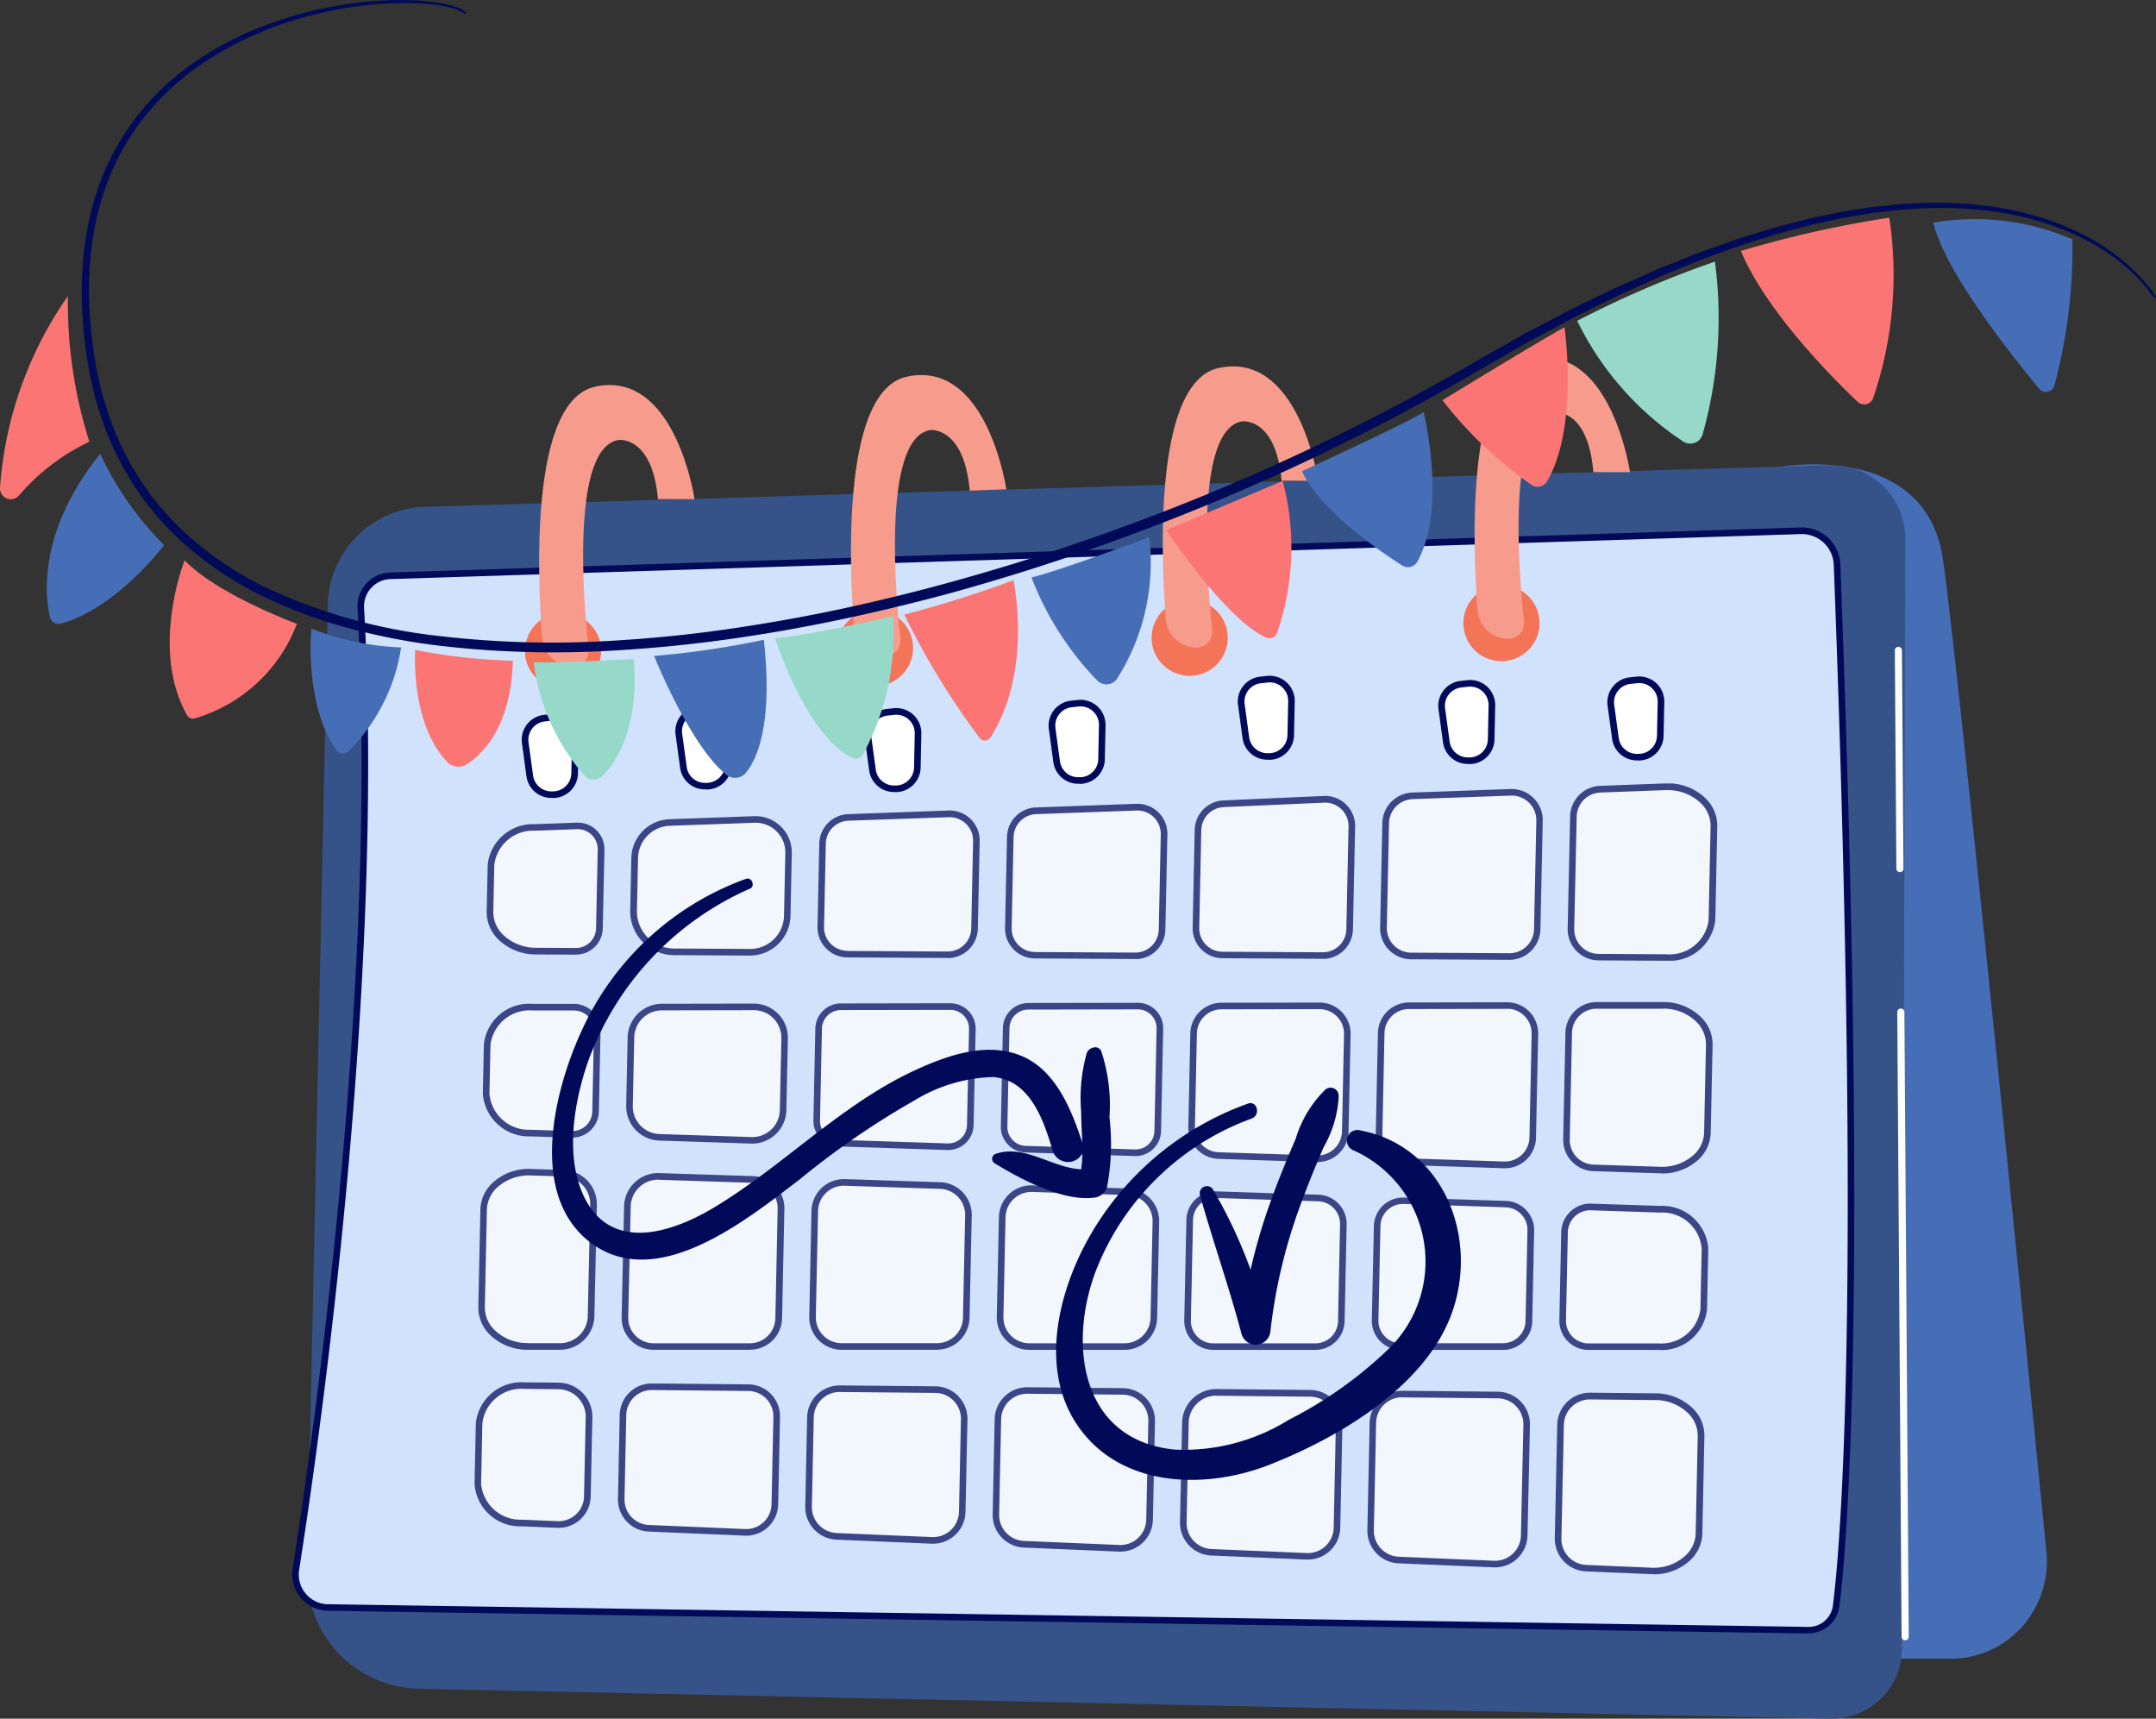 <svg xmlns="http://www.w3.org/2000/svg" xmlns:xlink="http://www.w3.org/1999/xlink" width="87.683" height="69.887" viewBox="0 0 87.683 69.887">
  <rect x="0" y="0" width="87.683" height="69.887" fill="#333333" stroke="none"/>
  <defs>
    <clipPath id="clip-path">
      <rect id="Rectangle_10687" data-name="Rectangle 10687" width="87.683" height="69.887" fill="none"/>
    </clipPath>
    <clipPath id="clip-path-3">
      <rect id="Rectangle_10658" data-name="Rectangle 10658" width="6.609" height="6.622" fill="none"/>
    </clipPath>
    <clipPath id="clip-path-4">
      <rect id="Rectangle_10659" data-name="Rectangle 10659" width="6.596" height="5.998" fill="none"/>
    </clipPath>
    <clipPath id="clip-path-5">
      <rect id="Rectangle_10660" data-name="Rectangle 10660" width="6.597" height="6.437" fill="none"/>
    </clipPath>
    <clipPath id="clip-path-6">
      <rect id="Rectangle_10661" data-name="Rectangle 10661" width="6.593" height="6.19" fill="none"/>
    </clipPath>
    <clipPath id="clip-path-7">
      <rect id="Rectangle_10662" data-name="Rectangle 10662" width="6.58" height="5.693" fill="none"/>
    </clipPath>
    <clipPath id="clip-path-8">
      <rect id="Rectangle_10663" data-name="Rectangle 10663" width="6.615" height="7.185" fill="none"/>
    </clipPath>
    <clipPath id="clip-path-9">
      <rect id="Rectangle_10664" data-name="Rectangle 10664" width="6.602" height="6.315" fill="none"/>
    </clipPath>
    <clipPath id="clip-path-10">
      <rect id="Rectangle_10665" data-name="Rectangle 10665" width="6.609" height="6.939" fill="none"/>
    </clipPath>
    <clipPath id="clip-path-11">
      <rect id="Rectangle_10666" data-name="Rectangle 10666" width="6.606" height="6.232" fill="none"/>
    </clipPath>
    <clipPath id="clip-path-12">
      <rect id="Rectangle_10667" data-name="Rectangle 10667" width="6.602" height="6.487" fill="none"/>
    </clipPath>
    <clipPath id="clip-path-13">
      <rect id="Rectangle_10668" data-name="Rectangle 10668" width="6.601" height="5.969" fill="none"/>
    </clipPath>
    <clipPath id="clip-path-14">
      <rect id="Rectangle_10669" data-name="Rectangle 10669" width="6.604" height="6.69" fill="none"/>
    </clipPath>
    <clipPath id="clip-path-15">
      <rect id="Rectangle_10670" data-name="Rectangle 10670" width="6.605" height="6.446" fill="none"/>
    </clipPath>
    <clipPath id="clip-path-16">
      <rect id="Rectangle_10671" data-name="Rectangle 10671" width="6.572" height="5.668" fill="none"/>
    </clipPath>
    <clipPath id="clip-path-17">
      <rect id="Rectangle_10672" data-name="Rectangle 10672" width="4.792" height="5.917" fill="none"/>
    </clipPath>
    <clipPath id="clip-path-18">
      <rect id="Rectangle_10673" data-name="Rectangle 10673" width="6.084" height="7.381" fill="none"/>
    </clipPath>
    <clipPath id="clip-path-19">
      <rect id="Rectangle_10674" data-name="Rectangle 10674" width="4.824" height="7.355" fill="none"/>
    </clipPath>
    <clipPath id="clip-path-20">
      <rect id="Rectangle_10675" data-name="Rectangle 10675" width="4.789" height="5.441" fill="none"/>
    </clipPath>
    <clipPath id="clip-path-21">
      <rect id="Rectangle_10676" data-name="Rectangle 10676" width="6.084" height="7.21" fill="none"/>
    </clipPath>
    <clipPath id="clip-path-22">
      <rect id="Rectangle_10677" data-name="Rectangle 10677" width="6.602" height="6.686" fill="none"/>
    </clipPath>
    <clipPath id="clip-path-23">
      <rect id="Rectangle_10678" data-name="Rectangle 10678" width="6.077" height="6.97" fill="none"/>
    </clipPath>
    <clipPath id="clip-path-24">
      <rect id="Rectangle_10679" data-name="Rectangle 10679" width="6.057" height="5.949" fill="none"/>
    </clipPath>
    <clipPath id="clip-path-25">
      <rect id="Rectangle_10680" data-name="Rectangle 10680" width="6.599" height="6.198" fill="none"/>
    </clipPath>
    <clipPath id="clip-path-26">
      <rect id="Rectangle_10681" data-name="Rectangle 10681" width="6.613" height="7.183" fill="none"/>
    </clipPath>
    <clipPath id="clip-path-27">
      <rect id="Rectangle_10682" data-name="Rectangle 10682" width="4.789" height="5.369" fill="none"/>
    </clipPath>
    <clipPath id="clip-path-28">
      <rect id="Rectangle_10683" data-name="Rectangle 10683" width="6.608" height="6.934" fill="none"/>
    </clipPath>
    <clipPath id="clip-path-29">
      <rect id="Rectangle_10684" data-name="Rectangle 10684" width="6.614" height="6.948" fill="none"/>
    </clipPath>
    <clipPath id="clip-path-30">
      <rect id="Rectangle_10685" data-name="Rectangle 10685" width="6.608" height="6.751" fill="none"/>
    </clipPath>
  </defs>
  <g id="Groupe_18641" data-name="Groupe 18641" transform="translate(15.683 15)">
    <g id="Groupe_18965" data-name="Groupe 18965" transform="translate(-15.683 -15)">
      <g id="Groupe_18964" data-name="Groupe 18964" clip-path="url(#clip-path)">
        <g id="Groupe_18963" data-name="Groupe 18963">
          <g id="Groupe_18962" data-name="Groupe 18962" clip-path="url(#clip-path)">
            <path id="Tracé_130798" data-name="Tracé 130798" d="M542.377,184.908c-1.041-10.5-3.645-36.567-4.213-40.378-.714-4.789-6.583-3.732-6.583-3.732l-1.257,48.466h8.183a3.858,3.858,0,0,0,2.886-1.305,4,4,0,0,0,.985-3.051" transform="translate(-459.152 -121.817)" fill="#466eb6"/>
            <path id="Tracé_130799" data-name="Tracé 130799" d="M97.62,190.687a4.628,4.628,0,0,1-4.529-4.725l.835-39.346a4.077,4.077,0,0,1,3.955-3.989l57.106-1.694a3.007,3.007,0,0,1,3.1,3.014l-.137,45.113a2.854,2.854,0,0,1-2.915,2.845Z" transform="translate(-80.597 -122.018)" fill="#355389"/>
            <path id="Tracé_130800" data-name="Tracé 130800" d="M90.873,204.6a1.344,1.344,0,0,1-1.308-1.553c.843-5.358,3.488-23.786,2.639-39.087a1.243,1.243,0,0,1,1.2-1.313l57.363-1.83a1.43,1.43,0,0,1,1.475,1.376c.244,6.433,1.153,32.924-.036,42.34a1.133,1.133,0,0,1-1.143.99Z" transform="translate(-77.53 -139.233)" fill="#d1e2fc"/>
            <path id="Tracé_130801" data-name="Tracé 130801" d="M150.217,204.79h-.02l-60.191-.923a1.479,1.479,0,0,1-1.439-1.708c.833-5.3,3.486-23.773,2.638-39.059a1.377,1.377,0,0,1,1.33-1.455l57.363-1.83a1.565,1.565,0,0,1,1.614,1.5c1.138,30.018.259,40.014-.037,42.362a1.266,1.266,0,0,1-1.258,1.108M90.01,203.6l60.191.923a.991.991,0,0,0,1.008-.873c.3-2.343,1.173-12.321.035-42.319a1.3,1.3,0,0,0-1.337-1.246l-57.363,1.83a1.109,1.109,0,0,0-1.071,1.172c.849,15.313-1.807,33.811-2.641,39.116a1.21,1.21,0,0,0,1.178,1.4" transform="translate(-76.666 -138.367)" fill="#000a58"/>
            <g id="Groupe_18880" data-name="Groupe 18880" transform="translate(48.502 32.366)" opacity="0.72">
              <g id="Groupe_18879" data-name="Groupe 18879">
                <g id="Groupe_18878" data-name="Groupe 18878" clip-path="url(#clip-path-3)">
                  <path id="Tracé_130802" data-name="Tracé 130802" d="M362.491,243.414l-.084,3.976a1.087,1.087,0,0,0,1.081,1.11l4.078.023a1.087,1.087,0,0,0,1.093-1.064l.089-4.18a1.087,1.087,0,0,0-1.135-1.109l-4.082.181a1.087,1.087,0,0,0-1.039,1.063" transform="translate(-362.272 -242.034)" fill="#fff"/>
                  <path id="Tracé_130803" data-name="Tracé 130803" d="M366.7,247.79H366.7l-4.078-.023a1.221,1.221,0,0,1-1.214-1.247l.084-3.976a1.224,1.224,0,0,1,1.167-1.194l4.082-.181a1.221,1.221,0,0,1,1.275,1.246l-.089,4.18a1.227,1.227,0,0,1-1.221,1.2m.09-6.354h-.044l-4.082.181a.955.955,0,0,0-.91.932l-.084,3.976a.953.953,0,0,0,.947.973l4.078.023h.005a.957.957,0,0,0,.953-.933l.089-4.18a.953.953,0,0,0-.951-.973" transform="translate(-361.406 -241.168)" fill="#000a58"/>
                </g>
              </g>
            </g>
            <g id="Groupe_18883" data-name="Groupe 18883" transform="translate(33.248 32.957)" opacity="0.72">
              <g id="Groupe_18882" data-name="Groupe 18882">
                <g id="Groupe_18881" data-name="Groupe 18881" clip-path="url(#clip-path-4)">
                  <path id="Tracé_130804" data-name="Tracé 130804" d="M249.827,252.281l4.078.023A1.087,1.087,0,0,0,255,251.24l.075-3.555a1.087,1.087,0,0,0-1.126-1.109l-4.081.147a1.087,1.087,0,0,0-1.048,1.063l-.072,3.385a1.087,1.087,0,0,0,1.081,1.11" transform="translate(-248.612 -246.44)" fill="#fff"/>
                  <path id="Tracé_130805" data-name="Tracé 130805" d="M253.044,251.572h-.007l-4.078-.023a1.222,1.222,0,0,1-1.214-1.247l.072-3.385a1.222,1.222,0,0,1,1.177-1.194l4.081-.147a1.221,1.221,0,0,1,1.265,1.246l-.075,3.555a1.227,1.227,0,0,1-1.221,1.2m-4.083-.291,4.078.023h.005a.957.957,0,0,0,.953-.933l.075-3.555a.944.944,0,0,0-.284-.7.955.955,0,0,0-.7-.274L249,245.99a.953.953,0,0,0-.918.932l-.072,3.385a.953.953,0,0,0,.947.973" transform="translate(-247.745 -245.574)" fill="#000a58"/>
                </g>
              </g>
            </g>
            <g id="Groupe_18886" data-name="Groupe 18886" transform="translate(32.748 56.334)" opacity="0.72">
              <g id="Groupe_18885" data-name="Groupe 18885">
                <g id="Groupe_18884" data-name="Groupe 18884" clip-path="url(#clip-path-5)">
                  <path id="Tracé_130806" data-name="Tracé 130806" d="M250.174,420.8l-3.879-.038a1.186,1.186,0,0,0-1.2,1.161l-.077,3.633a1.186,1.186,0,0,0,1.136,1.21l3.876.164a1.186,1.186,0,0,0,1.236-1.16l.08-3.759a1.186,1.186,0,0,0-1.175-1.211" transform="translate(-244.886 -420.633)" fill="#fff"/>
                  <path id="Tracé_130807" data-name="Tracé 130807" d="M249.218,426.206h-.057l-3.876-.164a1.328,1.328,0,0,1-1.264-1.347l.077-3.633a1.325,1.325,0,0,1,1.32-1.292h.013l3.879.037a1.321,1.321,0,0,1,1.308,1.348l-.08,3.759a1.32,1.32,0,0,1-1.319,1.292m-3.8-6.169a1.056,1.056,0,0,0-1.052,1.03l-.077,3.633a1.057,1.057,0,0,0,1.007,1.073l3.876.164a1.052,1.052,0,0,0,1.1-1.029l.08-3.759a1.052,1.052,0,0,0-1.042-1.074l-3.879-.037Z" transform="translate(-244.02 -419.768)" fill="#000a58"/>
                </g>
              </g>
            </g>
            <g id="Groupe_18889" data-name="Groupe 18889" transform="translate(25.128 56.26)" opacity="0.72">
              <g id="Groupe_18888" data-name="Groupe 18888">
                <g id="Groupe_18887" data-name="Groupe 18887" clip-path="url(#clip-path-6)">
                  <path id="Tracé_130808" data-name="Tracé 130808" d="M194.483,424.995l.075-3.552a1.166,1.166,0,0,0-1.154-1.191l-3.92-.038a1.166,1.166,0,0,0-1.177,1.141l-.073,3.424a1.166,1.166,0,0,0,1.116,1.19l3.917.166a1.166,1.166,0,0,0,1.215-1.14" transform="translate(-188.1 -420.08)" fill="#fff"/>
                  <path id="Tracé_130809" data-name="Tracé 130809" d="M192.452,425.4H192.4l-3.917-.166a1.307,1.307,0,0,1-1.245-1.327l.072-3.424a1.305,1.305,0,0,1,1.3-1.272h.012l3.92.038a1.3,1.3,0,0,1,1.287,1.328l-.075,3.552a1.3,1.3,0,0,1-1.3,1.272m-3.846-5.922a1.036,1.036,0,0,0-1.032,1.01l-.072,3.424a1.037,1.037,0,0,0,.988,1.053l3.917.166a1.032,1.032,0,0,0,1.075-1.009l.075-3.552a1.032,1.032,0,0,0-1.022-1.054l-3.92-.038Z" transform="translate(-187.234 -419.215)" fill="#000a58"/>
                </g>
              </g>
            </g>
            <g id="Groupe_18892" data-name="Groupe 18892" transform="translate(25.467 40.809)" opacity="0.72">
              <g id="Groupe_18891" data-name="Groupe 18891">
                <g id="Groupe_18890" data-name="Groupe 18890" clip-path="url(#clip-path-7)">
                  <path id="Tracé_130810" data-name="Tracé 130810" d="M197.012,309.279l.062-2.916a1.255,1.255,0,0,0-1.257-1.281l-3.743.007a1.255,1.255,0,0,0-1.252,1.228l-.059,2.786a1.255,1.255,0,0,0,1.213,1.281l3.74.122a1.255,1.255,0,0,0,1.3-1.227" transform="translate(-190.629 -304.948)" fill="#fff"/>
                  <path id="Tracé_130811" data-name="Tracé 130811" d="M194.892,309.775h-.047l-3.74-.122a1.394,1.394,0,0,1-1.343-1.418l.059-2.786a1.4,1.4,0,0,1,1.386-1.359l3.743-.007h0a1.389,1.389,0,0,1,1.388,1.418l-.062,2.916a1.389,1.389,0,0,1-1.387,1.359m.061-5.425h0l-3.743.007a1.127,1.127,0,0,0-1.118,1.1l-.059,2.786a1.125,1.125,0,0,0,1.084,1.144l3.74.122a1.121,1.121,0,0,0,1.157-1.1l.062-2.916a1.121,1.121,0,0,0-1.12-1.144" transform="translate(-189.762 -304.082)" fill="#000a58"/>
                </g>
              </g>
            </g>
            <g id="Groupe_18895" data-name="Groupe 18895" transform="translate(25.285 47.703)" opacity="0.72">
              <g id="Groupe_18894" data-name="Groupe 18894">
                <g id="Groupe_18893" data-name="Groupe 18893" clip-path="url(#clip-path-8)">
                  <path id="Tracé_130812" data-name="Tracé 130812" d="M195.656,362.229l.095-4.46a1.166,1.166,0,0,0-1.128-1.19l-3.828-.125a1.255,1.255,0,0,0-1.3,1.227l-.1,4.5a1.166,1.166,0,0,0,1.166,1.191h3.921a1.166,1.166,0,0,0,1.166-1.141" transform="translate(-189.27 -356.32)" fill="#fff"/>
                  <path id="Tracé_130813" data-name="Tracé 130813" d="M193.625,362.638H189.7a1.3,1.3,0,0,1-1.3-1.328l.1-4.5a1.389,1.389,0,0,1,1.434-1.358l3.828.125a1.3,1.3,0,0,1,1.257,1.327l-.094,4.46a1.307,1.307,0,0,1-1.3,1.272m-3.737-6.917a1.121,1.121,0,0,0-1.119,1.1l-.1,4.5a1.032,1.032,0,0,0,1.031,1.053h3.921a1.037,1.037,0,0,0,1.031-1.01l.094-4.46a1.035,1.035,0,0,0-1-1.053l-3.828-.125h-.038" transform="translate(-188.404 -355.453)" fill="#000a58"/>
                </g>
              </g>
            </g>
            <g id="Groupe_18898" data-name="Groupe 18898" transform="translate(40.875 32.683)" opacity="0.72">
              <g id="Groupe_18897" data-name="Groupe 18897">
                <g id="Groupe_18896" data-name="Groupe 18896" clip-path="url(#clip-path-9)">
                  <path id="Tracé_130814" data-name="Tracé 130814" d="M306.653,250.555l4.078.023a1.087,1.087,0,0,0,1.093-1.064l.082-3.872a1.087,1.087,0,0,0-1.126-1.109l-4.081.147a1.087,1.087,0,0,0-1.048,1.063l-.079,3.7a1.087,1.087,0,0,0,1.081,1.11" transform="translate(-305.438 -244.398)" fill="#fff"/>
                  <path id="Tracé_130815" data-name="Tracé 130815" d="M309.87,249.846h-.007l-4.078-.023a1.222,1.222,0,0,1-1.214-1.247l.079-3.7a1.222,1.222,0,0,1,1.177-1.194l4.081-.147a1.221,1.221,0,0,1,1.265,1.246l-.082,3.872a1.226,1.226,0,0,1-1.221,1.2m-4.083-.291,4.078.023h.005a.957.957,0,0,0,.952-.933l.082-3.872a.953.953,0,0,0-.987-.972l-4.081.147a.953.953,0,0,0-.918.932l-.079,3.7a.953.953,0,0,0,.947.973" transform="translate(-304.571 -243.532)" fill="#000a58"/>
                </g>
              </g>
            </g>
            <g id="Groupe_18901" data-name="Groupe 18901" transform="translate(32.912 47.95)" opacity="0.72">
              <g id="Groupe_18900" data-name="Groupe 18900">
                <g id="Groupe_18899" data-name="Groupe 18899" clip-path="url(#clip-path-10)">
                  <path id="Tracé_130816" data-name="Tracé 130816" d="M252.491,363.805l.088-4.171a1.186,1.186,0,0,0-1.147-1.211l-3.877-.127a1.186,1.186,0,0,0-1.225,1.16l-.091,4.3a1.186,1.186,0,0,0,1.186,1.211h3.88a1.186,1.186,0,0,0,1.186-1.161" transform="translate(-246.105 -358.162)" fill="#fff"/>
                  <path id="Tracé_130817" data-name="Tracé 130817" d="M250.44,364.234h-3.88a1.321,1.321,0,0,1-1.32-1.349l.091-4.3a1.32,1.32,0,0,1,1.363-1.292l3.877.127a1.325,1.325,0,0,1,1.277,1.348l-.089,4.171a1.328,1.328,0,0,1-1.32,1.292m-3.79-6.67a1.052,1.052,0,0,0-1.051,1.03l-.091,4.3a1.052,1.052,0,0,0,1.052,1.074h3.88a1.058,1.058,0,0,0,1.052-1.03l.089-4.171a1.056,1.056,0,0,0-1.018-1.074l-3.877-.127h-.036" transform="translate(-245.24 -357.296)" fill="#000a58"/>
                </g>
              </g>
            </g>
            <g id="Groupe_18904" data-name="Groupe 18904" transform="translate(40.703 40.781)" opacity="0.72">
              <g id="Groupe_18903" data-name="Groupe 18903">
                <g id="Groupe_18902" data-name="Groupe 18902" clip-path="url(#clip-path-11)">
                  <path id="Tracé_130818" data-name="Tracé 130818" d="M309.731,304.872l-4.453.008a.9.9,0,0,0-.9.881l-.085,4.011a.9.9,0,0,0,.87.918l4.45.146a.9.9,0,0,0,.929-.88l.088-4.164a.9.9,0,0,0-.9-.919" transform="translate(-304.16 -304.738)" fill="#fff"/>
                  <path id="Tracé_130819" data-name="Tracé 130819" d="M308.779,310.1h-.035l-4.45-.146a1.038,1.038,0,0,1-1-1.056l.085-4.01a1.04,1.04,0,0,1,1.032-1.012l4.453-.008h0a1.034,1.034,0,0,1,1.033,1.056l-.088,4.164a1.034,1.034,0,0,1-1.033,1.012m.086-5.964-4.453.008a.77.77,0,0,0-.764.749l-.085,4.01a.768.768,0,0,0,.74.782l4.45.146a.766.766,0,0,0,.791-.749l.088-4.164a.765.765,0,0,0-.765-.782Z" transform="translate(-303.294 -303.872)" fill="#000a58"/>
                </g>
              </g>
            </g>
            <g id="Groupe_18907" data-name="Groupe 18907" transform="translate(48.33 40.768)" opacity="0.72">
              <g id="Groupe_18906" data-name="Groupe 18906">
                <g id="Groupe_18905" data-name="Groupe 18905" clip-path="url(#clip-path-12)">
                  <path id="Tracé_130820" data-name="Tracé 130820" d="M361.2,305.887l-.081,3.82a1.131,1.131,0,0,0,1.094,1.154l3.988.131a1.131,1.131,0,0,0,1.168-1.106l.084-3.957a1.131,1.131,0,0,0-1.133-1.155l-3.991.007a1.131,1.131,0,0,0-1.129,1.107" transform="translate(-360.989 -304.639)" fill="#fff"/>
                  <path id="Tracé_130821" data-name="Tracé 130821" d="M365.377,310.26h-.043l-3.988-.131a1.269,1.269,0,0,1-1.224-1.291l.081-3.82a1.272,1.272,0,0,1,1.262-1.238l3.991-.007h0a1.265,1.265,0,0,1,1.265,1.292l-.084,3.957a1.265,1.265,0,0,1-1.264,1.238m.083-6.219h0l-3.991.007a1,1,0,0,0-.995.975l-.081,3.82a1,1,0,0,0,.964,1.017l3.988.131a1,1,0,0,0,1.029-.975l.084-3.957a1,1,0,0,0-1-1.018" transform="translate(-360.123 -303.773)" fill="#000a58"/>
                </g>
              </g>
            </g>
            <g id="Groupe_18910" data-name="Groupe 18910" transform="translate(33.081 40.795)" opacity="0.72">
              <g id="Groupe_18909" data-name="Groupe 18909">
                <g id="Groupe_18908" data-name="Groupe 18908" clip-path="url(#clip-path-13)">
                  <path id="Tracé_130822" data-name="Tracé 130822" d="M248.372,310.529l4.45.146a.9.9,0,0,0,.929-.88l.083-3.9a.9.9,0,0,0-.9-.919l-4.453.008a.9.9,0,0,0-.9.881l-.079,3.747a.9.9,0,0,0,.87.918" transform="translate(-247.367 -304.841)" fill="#fff"/>
                  <path id="Tracé_130823" data-name="Tracé 130823" d="M251.985,309.944h-.035l-4.45-.146a1.038,1.038,0,0,1-1-1.055l.079-3.747a1.04,1.04,0,0,1,1.032-1.012l4.453-.008h0a1.034,1.034,0,0,1,1.034,1.056l-.083,3.9a1.034,1.034,0,0,1-1.033,1.012m-4.476-.414,4.45.146a.765.765,0,0,0,.79-.749l.083-3.9a.765.765,0,0,0-.765-.782h0l-4.453.008a.77.77,0,0,0-.764.749l-.079,3.747a.769.769,0,0,0,.74.781" transform="translate(-246.5 -303.975)" fill="#000a58"/>
                </g>
              </g>
            </g>
            <g id="Groupe_18913" data-name="Groupe 18913" transform="translate(40.539 48.2)" opacity="0.72">
              <g id="Groupe_18912" data-name="Groupe 18912">
                <g id="Groupe_18911" data-name="Groupe 18911" clip-path="url(#clip-path-14)">
                  <path id="Tracé_130824" data-name="Tracé 130824" d="M308.261,360.282l-3.877-.127a1.186,1.186,0,0,0-1.225,1.16l-.086,4.049a1.186,1.186,0,0,0,1.186,1.211h3.88a1.186,1.186,0,0,0,1.186-1.161l.083-3.922a1.186,1.186,0,0,0-1.147-1.211" transform="translate(-302.939 -360.02)" fill="#fff"/>
                  <path id="Tracé_130825" data-name="Tracé 130825" d="M307.273,365.845h-3.88a1.32,1.32,0,0,1-1.32-1.348l.086-4.049a1.32,1.32,0,0,1,1.364-1.292l3.877.127a1.325,1.325,0,0,1,1.277,1.348l-.083,3.922a1.328,1.328,0,0,1-1.32,1.293m-3.795-6.422a1.052,1.052,0,0,0-1.051,1.03l-.086,4.049a1.052,1.052,0,0,0,1.052,1.074h3.88a1.058,1.058,0,0,0,1.052-1.03l.083-3.922a1.056,1.056,0,0,0-1.017-1.074l-3.877-.127h-.036" transform="translate(-302.073 -359.155)" fill="#000a58"/>
                </g>
              </g>
            </g>
            <g id="Groupe_18916" data-name="Groupe 18916" transform="translate(48.163 48.445)" opacity="0.72">
              <g id="Groupe_18915" data-name="Groupe 18915">
                <g id="Groupe_18914" data-name="Groupe 18914" clip-path="url(#clip-path-15)">
                  <path id="Tracé_130826" data-name="Tracé 130826" d="M365.2,362.116l-4.149-.136a1.05,1.05,0,0,0-1.085,1.028l-.087,4.076a1.05,1.05,0,0,0,1.05,1.073h4.151a1.051,1.051,0,0,0,1.05-1.028l.084-3.941a1.05,1.05,0,0,0-1.016-1.072" transform="translate(-359.749 -361.845)" fill="#fff"/>
                  <path id="Tracé_130827" data-name="Tracé 130827" d="M364.219,367.426h-4.152a1.185,1.185,0,0,1-1.184-1.21l.087-4.076a1.185,1.185,0,0,1,1.223-1.159l4.149.136a1.189,1.189,0,0,1,1.146,1.209l-.084,3.941a1.191,1.191,0,0,1-1.184,1.159m-4.066-6.177a.916.916,0,0,0-.915.9l-.087,4.076a.916.916,0,0,0,.916.936h4.152a.921.921,0,0,0,.916-.9l.084-3.941a.92.92,0,0,0-.886-.935l-4.149-.136h-.031" transform="translate(-358.883 -360.98)" fill="#000a58"/>
                </g>
              </g>
            </g>
            <g id="Groupe_18919" data-name="Groupe 18919" transform="translate(25.635 33.188)" opacity="0.72">
              <g id="Groupe_18918" data-name="Groupe 18918">
                <g id="Groupe_18917" data-name="Groupe 18917" clip-path="url(#clip-path-16)">
                  <path id="Tracé_130828" data-name="Tracé 130828" d="M193.654,253.678l3.1.017a1.507,1.507,0,0,0,1.515-1.475l.054-2.554a1.343,1.343,0,0,0-1.391-1.37l-3.444.124a1.475,1.475,0,0,0-1.422,1.443L192.017,252a1.647,1.647,0,0,0,1.638,1.682" transform="translate(-191.882 -248.161)" fill="#fff"/>
                  <path id="Tracé_130829" data-name="Tracé 130829" d="M195.893,252.964h-.009l-3.1-.018a1.782,1.782,0,0,1-1.771-1.819l.045-2.133a1.611,1.611,0,0,1,1.551-1.574l3.445-.124a1.477,1.477,0,0,1,1.53,1.507l-.054,2.554a1.649,1.649,0,0,1-1.641,1.606m.22-5.4h-.045l-3.445.124A1.342,1.342,0,0,0,191.331,249l-.045,2.132a1.513,1.513,0,0,0,1.5,1.545l3.1.018h.008a1.379,1.379,0,0,0,1.373-1.344l.054-2.554a1.208,1.208,0,0,0-1.206-1.234" transform="translate(-191.017 -247.295)" fill="#000a58"/>
                </g>
              </g>
            </g>
            <g id="Groupe_18922" data-name="Groupe 18922" transform="translate(19.3 56.21)" opacity="0.72">
              <g id="Groupe_18921" data-name="Groupe 18921">
                <g id="Groupe_18920" data-name="Groupe 18920" clip-path="url(#clip-path-17)">
                  <path id="Tracé_130830" data-name="Tracé 130830" d="M149.337,421.137a1.255,1.255,0,0,0-1.242-1.281l-1.348-.013a1.734,1.734,0,0,0-1.881,1.52l-.052,2.468a1.729,1.729,0,0,0,1.793,1.6l1.448.061a1.166,1.166,0,0,0,1.215-1.14Z" transform="translate(-144.679 -419.708)" fill="#fff"/>
                  <path id="Tracé_130831" data-name="Tracé 130831" d="M147.238,424.759h-.057l-1.447-.061a1.851,1.851,0,0,1-1.921-1.735l.052-2.468a1.87,1.87,0,0,1,1.993-1.652h.023l1.348.013a1.389,1.389,0,0,1,1.375,1.418l-.068,3.213a1.3,1.3,0,0,1-1.3,1.272m-1.38-5.649a1.6,1.6,0,0,0-1.725,1.389l-.052,2.468a1.607,1.607,0,0,0,1.664,1.461l1.447.061a1.032,1.032,0,0,0,1.075-1.009l.068-3.213.134,0-.134,0a1.12,1.12,0,0,0-1.109-1.144l-1.348-.013h-.021" transform="translate(-143.813 -418.842)" fill="#000a58"/>
                </g>
              </g>
            </g>
            <g id="Groupe_18925" data-name="Groupe 18925" transform="translate(63.23 56.63)" opacity="0.72">
              <g id="Groupe_18924" data-name="Groupe 18924">
                <g id="Groupe_18923" data-name="Groupe 18923" clip-path="url(#clip-path-18)">
                  <path id="Tracé_130832" data-name="Tracé 130832" d="M476.1,423l-2.652-.026a1.188,1.188,0,0,0-1.2,1.162l-.1,4.625a1.187,1.187,0,0,0,1.137,1.211l2.64.112a1.748,1.748,0,0,0,1.954-1.518l.084-3.966A1.744,1.744,0,0,0,476.1,423" transform="translate(-472.014 -422.837)" fill="#fff"/>
                  <path id="Tracé_130833" data-name="Tracé 130833" d="M475.154,429.352l-.1,0-2.64-.112a1.329,1.329,0,0,1-1.265-1.348l.1-4.625a1.33,1.33,0,0,1,1.334-1.293l2.652.026a2.179,2.179,0,0,1,1.543.627,1.549,1.549,0,0,1,.456,1.11l-.084,3.966a1.548,1.548,0,0,1-.509,1.1,2.166,2.166,0,0,1-1.482.557m-2.588-7.112a1.057,1.057,0,0,0-1.053,1.031l-.1,4.625a1.059,1.059,0,0,0,1.008,1.074l2.639.112a1.913,1.913,0,0,0,1.39-.482,1.283,1.283,0,0,0,.424-.905l.084-3.966a1.281,1.281,0,0,0-.381-.917,1.909,1.909,0,0,0-1.353-.546l-2.652-.026Z" transform="translate(-471.147 -421.972)" fill="#000a58"/>
                </g>
              </g>
            </g>
            <g id="Groupe_18928" data-name="Groupe 18928" transform="translate(19.452 47.532)" opacity="0.72">
              <g id="Groupe_18927" data-name="Groupe 18927">
                <g id="Groupe_18926" data-name="Groupe 18926" clip-path="url(#clip-path-19)">
                  <path id="Tracé_130834" data-name="Tracé 130834" d="M147.835,362.265h1.316a1.255,1.255,0,0,0,1.255-1.228l.1-4.533a1.255,1.255,0,0,0-1.213-1.281l-1.325-.043a1.744,1.744,0,0,0-1.932,1.519l-.084,3.966a1.748,1.748,0,0,0,1.888,1.6" transform="translate(-145.813 -355.045)" fill="#fff"/>
                  <path id="Tracé_130835" data-name="Tracé 130835" d="M148.286,361.534H146.97a2.183,2.183,0,0,1-1.56-.621,1.548,1.548,0,0,1-.462-1.116l.084-3.966a1.547,1.547,0,0,1,.5-1.089,2.168,2.168,0,0,1,1.568-.561l1.325.043a1.394,1.394,0,0,1,1.343,1.418l-.1,4.533a1.4,1.4,0,0,1-1.389,1.359m-1.316-.269h1.316a1.127,1.127,0,0,0,1.12-1.1l.1-4.533a1.124,1.124,0,0,0-1.083-1.144l-1.325-.043a1.923,1.923,0,0,0-1.375.488,1.281,1.281,0,0,0-.419.9l-.084,3.966a1.282,1.282,0,0,0,.386.922,1.913,1.913,0,0,0,1.368.54" transform="translate(-144.947 -354.179)" fill="#000a58"/>
                </g>
              </g>
            </g>
            <g id="Groupe_18931" data-name="Groupe 18931" transform="translate(19.637 40.822)" opacity="0.72">
              <g id="Groupe_18930" data-name="Groupe 18930">
                <g id="Groupe_18929" data-name="Groupe 18929" clip-path="url(#clip-path-20)">
                  <path id="Tracé_130836" data-name="Tracé 130836" d="M149.134,310.3l1.657.054a.949.949,0,0,0,.98-.928l.069-3.274a.949.949,0,0,0-.95-.969l-1.673,0a1.728,1.728,0,0,0-1.855,1.52l-.042,2a1.733,1.733,0,0,0,1.814,1.6" transform="translate(-147.185 -305.046)" fill="#fff"/>
                  <path id="Tracé_130837" data-name="Tracé 130837" d="M149.957,309.621h-.037l-1.657-.054a1.873,1.873,0,0,1-1.944-1.736l.042-2a1.851,1.851,0,0,1,1.989-1.652l1.673,0h0a1.083,1.083,0,0,1,1.083,1.106l-.069,3.274a1.083,1.083,0,0,1-1.082,1.06m.068-5.172h0l-1.673,0a1.607,1.607,0,0,0-1.721,1.389l-.042,2a1.608,1.608,0,0,0,1.685,1.462h0l1.657.054a.822.822,0,0,0,.587-.223.808.808,0,0,0,.254-.574l.069-3.274a.814.814,0,0,0-.814-.832" transform="translate(-146.319 -304.18)" fill="#000a58"/>
                </g>
              </g>
            </g>
            <g id="Groupe_18934" data-name="Groupe 18934" transform="translate(63.756 31.857)" opacity="0.72">
              <g id="Groupe_18933" data-name="Groupe 18933">
                <g id="Groupe_18932" data-name="Groupe 18932" clip-path="url(#clip-path-21)">
                  <path id="Tracé_130838" data-name="Tracé 130838" d="M479.911,238.375l-2.659.1a1.131,1.131,0,0,0-1.09,1.106l-.1,4.569a1.131,1.131,0,0,0,1.124,1.155l2.738.016a1.732,1.732,0,0,0,1.871-1.52l.081-3.821a1.764,1.764,0,0,0-1.969-1.6" transform="translate(-475.931 -238.24)" fill="#fff"/>
                  <path id="Tracé_130839" data-name="Tracé 130839" d="M479.075,244.585h-.013l-2.738-.015a1.265,1.265,0,0,1-1.258-1.292l.1-4.568a1.266,1.266,0,0,1,1.219-1.237l2.659-.1a2.19,2.19,0,0,1,1.622.6,1.553,1.553,0,0,1,.485,1.139l-.081,3.821a1.871,1.871,0,0,1-1.993,1.652m-.024-6.94-2.659.1a1,1,0,0,0-.961.975l-.1,4.568a1,1,0,0,0,.991,1.018l2.738.015h.012a1.6,1.6,0,0,0,1.724-1.389l.081-3.821a1.286,1.286,0,0,0-.406-.942,1.932,1.932,0,0,0-1.424-.52" transform="translate(-475.066 -237.374)" fill="#000a58"/>
                </g>
              </g>
            </g>
            <g id="Groupe_18937" data-name="Groupe 18937" transform="translate(40.369 56.408)" opacity="0.72">
              <g id="Groupe_18936" data-name="Groupe 18936">
                <g id="Groupe_18935" data-name="Groupe 18935" clip-path="url(#clip-path-22)">
                  <path id="Tracé_130840" data-name="Tracé 130840" d="M306.961,421.355l-3.879-.038a1.186,1.186,0,0,0-1.2,1.161l-.082,3.881a1.186,1.186,0,0,0,1.136,1.21l3.876.164a1.186,1.186,0,0,0,1.236-1.16l.085-4.008a1.186,1.186,0,0,0-1.175-1.211" transform="translate(-301.668 -421.184)" fill="#fff"/>
                  <path id="Tracé_130841" data-name="Tracé 130841" d="M306,427.005h-.057l-3.876-.164a1.328,1.328,0,0,1-1.264-1.347l.082-3.881a1.326,1.326,0,0,1,1.32-1.292h.013l3.879.038a1.321,1.321,0,0,1,1.307,1.348l-.085,4.008A1.321,1.321,0,0,1,306,427.005m-3.8-6.418a1.056,1.056,0,0,0-1.052,1.03l-.082,3.881a1.058,1.058,0,0,0,1.007,1.073l3.876.164a1.052,1.052,0,0,0,1.1-1.029l.085-4.008a1.052,1.052,0,0,0-1.042-1.074l-3.879-.038Z" transform="translate(-300.801 -420.319)" fill="#000a58"/>
                </g>
              </g>
            </g>
            <g id="Groupe_18940" data-name="Groupe 18940" transform="translate(63.574 40.742)" opacity="0.72">
              <g id="Groupe_18939" data-name="Groupe 18939">
                <g id="Groupe_18938" data-name="Groupe 18938" clip-path="url(#clip-path-23)">
                  <path id="Tracé_130842" data-name="Tracé 130842" d="M478.627,304.584l-2.7,0A1.131,1.131,0,0,0,474.8,305.7l-.092,4.346A1.131,1.131,0,0,0,475.8,311.2l2.706.089a1.744,1.744,0,0,0,1.932-1.519l.076-3.581a1.749,1.749,0,0,0-1.892-1.6" transform="translate(-474.577 -304.45)" fill="#fff"/>
                  <path id="Tracé_130843" data-name="Tracé 130843" d="M477.718,310.554h-.079l-2.706-.089a1.27,1.27,0,0,1-1.223-1.291l.092-4.346a1.273,1.273,0,0,1,1.262-1.238l2.7,0h0a2.183,2.183,0,0,1,1.559.62,1.548,1.548,0,0,1,.463,1.117l-.076,3.581a1.547,1.547,0,0,1-.5,1.089,2.165,2.165,0,0,1-1.489.563m.042-6.7-2.7,0a1,1,0,0,0-.994.976l-.092,4.346a1,1,0,0,0,.964,1.017l2.706.089a1.929,1.929,0,0,0,1.375-.488,1.281,1.281,0,0,0,.419-.9l.076-3.581a1.283,1.283,0,0,0-.387-.923,1.913,1.913,0,0,0-1.367-.54Z" transform="translate(-473.71 -303.584)" fill="#000a58"/>
                </g>
              </g>
            </g>
            <g id="Groupe_18943" data-name="Groupe 18943" transform="translate(63.418 48.944)" opacity="0.72">
              <g id="Groupe_18942" data-name="Groupe 18942">
                <g id="Groupe_18941" data-name="Groupe 18941" clip-path="url(#clip-path-24)">
                  <path id="Tracé_130844" data-name="Tracé 130844" d="M477.523,365.79l-2.813-.092a1.051,1.051,0,0,0-1.085,1.028l-.076,3.579a1.05,1.05,0,0,0,1.05,1.073h2.827a1.73,1.73,0,0,0,1.859-1.521l.052-2.468a1.734,1.734,0,0,0-1.814-1.6" transform="translate(-473.415 -365.563)" fill="#fff"/>
                  <path id="Tracé_130845" data-name="Tracé 130845" d="M476.559,370.645h-2.827a1.185,1.185,0,0,1-1.184-1.21l.076-3.579a1.176,1.176,0,0,1,.37-.835,1.161,1.161,0,0,1,.854-.324l2.813.092a1.874,1.874,0,0,1,1.944,1.736l-.052,2.468a1.851,1.851,0,0,1-1.993,1.652m-2.752-5.68a.916.916,0,0,0-.915.9l-.076,3.579a.916.916,0,0,0,.916.935h2.827a1.607,1.607,0,0,0,1.725-1.389l.052-2.468a1.608,1.608,0,0,0-1.685-1.462l-2.813-.092h-.031" transform="translate(-472.548 -364.696)" fill="#000a58"/>
                </g>
              </g>
            </g>
            <g id="Groupe_18946" data-name="Groupe 18946" transform="translate(55.791 48.694)" opacity="0.72">
              <g id="Groupe_18945" data-name="Groupe 18945">
                <g id="Groupe_18944" data-name="Groupe 18944" clip-path="url(#clip-path-25)">
                  <path id="Tracé_130846" data-name="Tracé 130846" d="M416.8,364.868l-.081,3.827a1.051,1.051,0,0,0,1.05,1.073h4.151a1.051,1.051,0,0,0,1.05-1.028l.078-3.692a1.05,1.05,0,0,0-1.016-1.072l-4.149-.136a1.05,1.05,0,0,0-1.085,1.028" transform="translate(-416.582 -363.705)" fill="#fff"/>
                  <path id="Tracé_130847" data-name="Tracé 130847" d="M421.052,369.034H416.9a1.185,1.185,0,0,1-1.184-1.21L415.8,364a1.185,1.185,0,0,1,1.223-1.159l4.149.136a1.189,1.189,0,0,1,1.146,1.209l-.078,3.692a1.191,1.191,0,0,1-1.185,1.16M416.066,364l-.081,3.827a.916.916,0,0,0,.916.936h4.151a.921.921,0,0,0,.916-.9l.078-3.692a.919.919,0,0,0-.886-.935l-4.148-.136a.916.916,0,0,0-.946.9" transform="translate(-415.716 -362.837)" fill="#000a58"/>
                </g>
              </g>
            </g>
            <g id="Groupe_18949" data-name="Groupe 18949" transform="translate(55.61 56.556)" opacity="0.72">
              <g id="Groupe_18948" data-name="Groupe 18948">
                <g id="Groupe_18947" data-name="Groupe 18947" clip-path="url(#clip-path-26)">
                  <path id="Tracé_130848" data-name="Tracé 130848" d="M420.534,422.458l-3.877-.038a1.187,1.187,0,0,0-1.2,1.162l-.093,4.376a1.188,1.188,0,0,0,1.137,1.211l3.874.164a1.187,1.187,0,0,0,1.237-1.161l.1-4.5a1.187,1.187,0,0,0-1.175-1.212" transform="translate(-415.231 -422.286)" fill="#fff"/>
                  <path id="Tracé_130849" data-name="Tracé 130849" d="M419.563,428.6h-.057l-3.875-.164a1.329,1.329,0,0,1-1.265-1.348l.093-4.376a1.326,1.326,0,0,1,1.321-1.293h.013l3.877.038a1.322,1.322,0,0,1,1.308,1.35l-.1,4.5a1.322,1.322,0,0,1-1.32,1.293m-3.783-6.915a1.057,1.057,0,0,0-1.053,1.031l-.093,4.377a1.059,1.059,0,0,0,1.008,1.074l3.874.164a1.053,1.053,0,0,0,1.1-1.03l.1-4.5a1.053,1.053,0,0,0-1.043-1.075l-3.877-.038Z" transform="translate(-414.366 -421.421)" fill="#000a58"/>
                </g>
              </g>
            </g>
            <g id="Groupe_18952" data-name="Groupe 18952" transform="translate(19.793 33.447)" opacity="0.72">
              <g id="Groupe_18951" data-name="Groupe 18951">
                <g id="Groupe_18950" data-name="Groupe 18950" clip-path="url(#clip-path-27)">
                  <path id="Tracé_130850" data-name="Tracé 130850" d="M150.364,255.32l1.623.009a.949.949,0,0,0,.954-.929l.068-3.2a.949.949,0,0,0-.983-.969l-1.718.062a1.713,1.713,0,0,0-1.778,1.519l-.041,1.91a1.746,1.746,0,0,0,1.875,1.6" transform="translate(-148.354 -250.094)" fill="#fff"/>
                  <path id="Tracé_130851" data-name="Tracé 130851" d="M151.126,254.6h-.006l-1.622-.009a2.18,2.18,0,0,1-1.55-.625,1.547,1.547,0,0,1-.459-1.112l.041-1.91a1.85,1.85,0,0,1,1.907-1.65l1.719-.062a1.083,1.083,0,0,1,1.122,1.105l-.068,3.2a1.088,1.088,0,0,1-1.083,1.06m.069-5.1h-.03l-1.718.062a1.585,1.585,0,0,0-1.649,1.388l-.041,1.91a1.282,1.282,0,0,0,.383.919,1.912,1.912,0,0,0,1.359.544l1.623.009h0a.818.818,0,0,0,.814-.8l.068-3.2a.815.815,0,0,0-.814-.832" transform="translate(-147.489 -249.227)" fill="#000a58"/>
                </g>
              </g>
            </g>
            <g id="Groupe_18955" data-name="Groupe 18955" transform="translate(47.989 56.483)" opacity="0.72">
              <g id="Groupe_18954" data-name="Groupe 18954">
                <g id="Groupe_18953" data-name="Groupe 18953" clip-path="url(#clip-path-28)">
                  <path id="Tracé_130852" data-name="Tracé 130852" d="M363.747,421.911l-3.812-.037a1.253,1.253,0,0,0-1.265,1.227l-.086,4.063a1.187,1.187,0,0,0,1.137,1.211l3.874.164a1.187,1.187,0,0,0,1.237-1.161l.09-4.254a1.187,1.187,0,0,0-1.176-1.212" transform="translate(-358.45 -421.739)" fill="#fff"/>
                  <path id="Tracé_130853" data-name="Tracé 130853" d="M362.78,427.808h-.057l-3.874-.164a1.329,1.329,0,0,1-1.265-1.348l.086-4.063a1.393,1.393,0,0,1,1.387-1.358h.014l3.812.037a1.322,1.322,0,0,1,1.308,1.35l-.09,4.254a1.321,1.321,0,0,1-1.32,1.293m-3.724-6.666a1.123,1.123,0,0,0-1.119,1.1l-.086,4.063a1.059,1.059,0,0,0,1.008,1.074l3.874.164a1.053,1.053,0,0,0,1.1-1.03l.09-4.254a1.053,1.053,0,0,0-1.043-1.075l-3.812-.037Z" transform="translate(-357.583 -420.874)" fill="#000a58"/>
                </g>
              </g>
            </g>
            <g id="Groupe_18958" data-name="Groupe 18958" transform="translate(56.129 32.083)" opacity="0.72">
              <g id="Groupe_18957" data-name="Groupe 18957">
                <g id="Groupe_18956" data-name="Groupe 18956" clip-path="url(#clip-path-29)">
                  <path id="Tracé_130854" data-name="Tracé 130854" d="M419.329,241.316l-.09,4.251a1.131,1.131,0,0,0,1.124,1.155l3.99.022a1.131,1.131,0,0,0,1.137-1.107l.094-4.417a1.131,1.131,0,0,0-1.171-1.154l-3.994.143a1.131,1.131,0,0,0-1.09,1.106" transform="translate(-419.105 -239.931)" fill="#fff"/>
                  <path id="Tracé_130855" data-name="Tracé 130855" d="M423.494,246.011h-.007l-3.99-.023a1.265,1.265,0,0,1-1.258-1.292l.09-4.251a1.266,1.266,0,0,1,1.219-1.237l3.994-.143a1.265,1.265,0,0,1,1.31,1.291l-.094,4.417a1.271,1.271,0,0,1-1.265,1.238m.1-6.679h-.037l-3.994.143a1,1,0,0,0-.961.975h0l-.09,4.251a1,1,0,0,0,.991,1.018l3.99.023h.006a1,1,0,0,0,1-.975l.094-4.417a1,1,0,0,0-.995-1.018" transform="translate(-418.239 -239.063)" fill="#000a58"/>
                </g>
              </g>
            </g>
            <g id="Groupe_18961" data-name="Groupe 18961" transform="translate(55.952 40.754)" opacity="0.72">
              <g id="Groupe_18960" data-name="Groupe 18960">
                <g id="Groupe_18959" data-name="Groupe 18959" clip-path="url(#clip-path-30)">
                  <path id="Tracé_130856" data-name="Tracé 130856" d="M418,305.784l-.087,4.083a1.131,1.131,0,0,0,1.093,1.154l3.988.131a1.131,1.131,0,0,0,1.168-1.106l.09-4.221a1.131,1.131,0,0,0-1.133-1.155l-3.991.007A1.131,1.131,0,0,0,418,305.784" transform="translate(-417.784 -304.536)" fill="#fff"/>
                  <path id="Tracé_130857" data-name="Tracé 130857" d="M422.171,310.421h-.043l-3.988-.131A1.269,1.269,0,0,1,416.917,309l.087-4.083a1.272,1.272,0,0,1,1.262-1.238l3.991-.007h0a1.265,1.265,0,0,1,1.265,1.292l-.09,4.22a1.265,1.265,0,0,1-1.264,1.238m.088-6.482h0l-3.991.007a1,1,0,0,0-.994.975L417.186,309a1,1,0,0,0,.964,1.017l3.988.131a1,1,0,0,0,1.029-.975l.089-4.22a1,1,0,0,0-1-1.018" transform="translate(-416.917 -303.67)" fill="#000a58"/>
                </g>
              </g>
            </g>
            <path id="Tracé_130858" data-name="Tracé 130858" d="M159.115,218.356l.184,1.346a.884.884,0,0,0,.857.765h.064a.884.884,0,0,0,.9-.865l.029-1.378a.885.885,0,0,0-.981-.9l-.277.03a.884.884,0,0,0-.779,1" transform="translate(-137.754 -188.156)" fill="#fff"/>
            <path id="Tracé_130859" data-name="Tracé 130859" d="M159.372,219.738h-.086a1.014,1.014,0,0,1-.988-.881l-.184-1.346a1.019,1.019,0,0,1,.9-1.15l.277-.03a1.019,1.019,0,0,1,1.13,1.034l-.029,1.378a1.019,1.019,0,0,1-1.018,1m-.991-2.265.184,1.346a.747.747,0,0,0,.727.648h.063a.75.75,0,0,0,.766-.734l.029-1.378a.75.75,0,0,0-.832-.761l-.277.03a.75.75,0,0,0-.661.847" transform="translate(-136.887 -187.292)" fill="#000a58"/>
            <path id="Tracé_130860" data-name="Tracé 130860" d="M205.677,215.774l.184,1.346a.884.884,0,0,0,.857.765h.064a.884.884,0,0,0,.9-.865l.029-1.378a.884.884,0,0,0-.981-.9l-.277.03a.884.884,0,0,0-.779,1" transform="translate(-178.067 -185.921)" fill="#fff"/>
            <path id="Tracé_130861" data-name="Tracé 130861" d="M205.934,217.156h-.086a1.014,1.014,0,0,1-.988-.881l-.184-1.346a1.019,1.019,0,0,1,.9-1.15l.277-.03a1.019,1.019,0,0,1,1.13,1.034l-.029,1.378a1.018,1.018,0,0,1-1.018,1m-.991-2.265.184,1.346a.746.746,0,0,0,.727.648h.063a.75.75,0,0,0,.766-.734l.029-1.378a.75.75,0,0,0-.832-.761l-.277.03a.75.75,0,0,0-.661.847" transform="translate(-177.201 -185.056)" fill="#000a58"/>
            <path id="Tracé_130862" data-name="Tracé 130862" d="M262.965,216.563l.184,1.346a.884.884,0,0,0,.857.765h.064a.884.884,0,0,0,.9-.865l.029-1.378a.884.884,0,0,0-.981-.9l-.277.03a.884.884,0,0,0-.779,1" transform="translate(-227.667 -186.604)" fill="#fff"/>
            <path id="Tracé_130863" data-name="Tracé 130863" d="M263.222,217.946h-.086a1.014,1.014,0,0,1-.988-.881l-.184-1.346a1.019,1.019,0,0,1,.9-1.15l.277-.03a1.019,1.019,0,0,1,1.13,1.034l-.029,1.378a1.018,1.018,0,0,1-1.018,1m-.991-2.265.184,1.346a.746.746,0,0,0,.727.649h.063a.736.736,0,0,0,.535-.208.745.745,0,0,0,.231-.526l.029-1.378a.75.75,0,0,0-.832-.761l-.277.03a.75.75,0,0,0-.661.847Z" transform="translate(-226.8 -185.74)" fill="#000a58"/>
            <path id="Tracé_130864" data-name="Tracé 130864" d="M318.782,214.063l.184,1.346a.884.884,0,0,0,.857.765h.064a.884.884,0,0,0,.9-.865l.029-1.378a.884.884,0,0,0-.981-.9l-.277.03a.884.884,0,0,0-.779,1" transform="translate(-275.993 -184.439)" fill="#fff"/>
            <path id="Tracé_130865" data-name="Tracé 130865" d="M319.039,215.445h-.086a1.014,1.014,0,0,1-.988-.881l-.184-1.346a1.019,1.019,0,0,1,.9-1.15l.277-.03a1.019,1.019,0,0,1,1.13,1.034l-.029,1.378a1.019,1.019,0,0,1-1.018,1m-.991-2.265.184,1.346a.747.747,0,0,0,.727.648h.064a.736.736,0,0,0,.535-.208.745.745,0,0,0,.231-.526l.029-1.378a.75.75,0,0,0-.832-.762l-.276.03a.75.75,0,0,0-.661.847" transform="translate(-275.126 -183.575)" fill="#000a58"/>
            <path id="Tracé_130866" data-name="Tracé 130866" d="M376.11,206.773l.184,1.346a.884.884,0,0,0,.857.765h.064a.884.884,0,0,0,.9-.865l.029-1.378a.884.884,0,0,0-.981-.9l-.277.03a.884.884,0,0,0-.779,1" transform="translate(-325.627 -178.128)" fill="#fff"/>
            <path id="Tracé_130867" data-name="Tracé 130867" d="M376.369,208.155h-.086a1.014,1.014,0,0,1-.988-.88l-.184-1.346a1.019,1.019,0,0,1,.9-1.15l.277-.03a1.019,1.019,0,0,1,1.13,1.034l-.029,1.378a1.019,1.019,0,0,1-1.017,1m-.991-2.265.184,1.346a.746.746,0,0,0,.727.648h.064a.75.75,0,0,0,.766-.734l.029-1.378a.75.75,0,0,0-.832-.762l-.277.03a.75.75,0,0,0-.661.847" transform="translate(-324.762 -177.263)" fill="#000a58"/>
            <path id="Tracé_130868" data-name="Tracé 130868" d="M436.842,208.061l.184,1.346a.884.884,0,0,0,.857.765h.064a.884.884,0,0,0,.9-.865l.029-1.378a.884.884,0,0,0-.981-.9l-.277.03a.884.884,0,0,0-.779,1" transform="translate(-378.209 -179.243)" fill="#fff"/>
            <path id="Tracé_130869" data-name="Tracé 130869" d="M437.1,209.445h-.085a1.014,1.014,0,0,1-.988-.881l-.184-1.346a1.019,1.019,0,0,1,.9-1.15l.277-.03a1.019,1.019,0,0,1,1.13,1.034l-.029,1.378a1.02,1.02,0,0,1-1.018,1m-.991-2.265.184,1.346a.746.746,0,0,0,.727.648h.063a.75.75,0,0,0,.766-.734l.029-1.378a.75.75,0,0,0-.832-.762l-.276.03a.75.75,0,0,0-.661.847" transform="translate(-377.341 -178.38)" fill="#000a58"/>
            <path id="Tracé_130870" data-name="Tracé 130870" d="M488.1,206.988l.184,1.346a.884.884,0,0,0,.857.765h.064a.884.884,0,0,0,.9-.865l.029-1.378a.884.884,0,0,0-.981-.9l-.277.03a.884.884,0,0,0-.779,1" transform="translate(-422.59 -178.314)" fill="#fff"/>
            <path id="Tracé_130871" data-name="Tracé 130871" d="M488.359,208.371h-.085a1.014,1.014,0,0,1-.988-.881l-.184-1.346a1.019,1.019,0,0,1,.9-1.15l.277-.03a1.019,1.019,0,0,1,1.13,1.034l-.029,1.378a1.02,1.02,0,0,1-1.018,1m-.991-2.265.184,1.346a.747.747,0,0,0,.727.648h.063a.75.75,0,0,0,.766-.734l.029-1.378a.75.75,0,0,0-.832-.762l-.276.03a.75.75,0,0,0-.661.847" transform="translate(-421.723 -177.45)" fill="#000a58"/>
            <path id="Tracé_130872" data-name="Tracé 130872" d="M369.18,329.9a.327.327,0,0,0-.545-.239,4.7,4.7,0,0,0-1.2,1.993c-.363.841-.711,1.688-1.02,2.55a23.557,23.557,0,0,0-.815,2.774,19.938,19.938,0,0,0-1.526-3.253.292.292,0,0,0-.536.213c.535,1.9,1.193,3.764,1.7,5.675a.6.6,0,0,0,1.169-.133,21.647,21.647,0,0,1,1.222-5.134c.288-.795.61-1.577.944-2.354a4.621,4.621,0,0,0,.612-2.092" transform="translate(-314.739 -285.349)" fill="#000a58"/>
            <path id="Tracé_130873" data-name="Tracé 130873" d="M332.452,335.346a.43.43,0,0,0-.246.823,4.956,4.956,0,0,1,1.363,8.112,16.746,16.746,0,0,1-4,2.831,8.09,8.09,0,0,1-4.656,1.218c-3.823-.384-4.342-4.275-3.2-7.277a10.737,10.737,0,0,1,6.335-6.185c.372-.138.228-.744-.154-.607a12.125,12.125,0,0,0-6.432,5.386c-1.312,2.3-2.1,5.551-.382,7.862,1.777,2.392,5.149,2.435,7.689,1.438,2.795-1.1,6.274-3.132,7.387-6.084,1.166-3.093-.273-6.873-3.71-7.516" transform="translate(-277.142 -289.384)" fill="#000a58"/>
            <path id="Tracé_130874" data-name="Tracé 130874" d="M189.951,275.944a7,7,0,0,0-.332-2.686c-.12-.278-.5-.167-.59.065a6.811,6.811,0,0,0-.229,2.4c0,.382.029.812.044,1.242-.429-1.321-1.074-2.924-2.44-3.507-1.4-.6-2.975-.061-4.28.532-3.065,1.391-5.412,3.918-8.277,5.632-1.723,1.031-4.188,1.82-5.276-.479-.77-1.627-.392-3.843.177-5.476a12.221,12.221,0,0,1,6.586-7.026c.22-.1.073-.477-.157-.4a11.7,11.7,0,0,0-6.71,6.221c-1.105,2.4-2.141,6.623.344,8.545,2.709,2.1,6.387-.906,8.52-2.523a33.49,33.49,0,0,1,4.68-3.224,6.459,6.459,0,0,1,3.19-.956c1.519.1,2.081,1.769,2.444,3.008a.655.655,0,0,0,1.206.087,4.676,4.676,0,0,1-.051.656c-1.159-.05-2.3-1.028-3.466-.631a.213.213,0,0,0-.058.383c1.034.637,2.751,1.542,3.993,1.406a.625.625,0,0,0,.582-.424,9.45,9.45,0,0,0,.1-2.853" transform="translate(-144.83 -230.507)" fill="#000a58"/>
            <path id="Tracé_130875" data-name="Tracé 130875" d="M575.3,331.26a.145.145,0,0,1-.145-.144l-.176-25.4a.145.145,0,0,1,.144-.146h0a.145.145,0,0,1,.145.144l.176,25.4a.145.145,0,0,1-.144.146Z" transform="translate(-497.818 -264.56)" fill="#fff"/>
            <path id="Tracé_130876" data-name="Tracé 130876" d="M574.43,205.161a.145.145,0,0,1-.145-.144l-.062-8.872a.145.145,0,0,1,.144-.146h0a.145.145,0,0,1,.145.144l.062,8.872a.145.145,0,0,1-.144.146h0" transform="translate(-497.161 -169.696)" fill="#fff"/>
            <path id="Tracé_130877" data-name="Tracé 130877" d="M162.2,187.244a1.548,1.548,0,1,1-1.548-1.548,1.548,1.548,0,0,1,1.548,1.548" transform="translate(-137.753 -160.775)" fill="#f47458"/>
            <path id="Tracé_130878" data-name="Tracé 130878" d="M256.7,186.357a1.548,1.548,0,1,1-1.548-1.548,1.548,1.548,0,0,1,1.548,1.548" transform="translate(-219.566 -160.007)" fill="#f47458"/>
            <path id="Tracé_130879" data-name="Tracé 130879" d="M352.077,183.252a1.548,1.548,0,1,1-1.548-1.548,1.548,1.548,0,0,1,1.548,1.548" transform="translate(-302.146 -157.319)" fill="#f47458"/>
            <path id="Tracé_130880" data-name="Tracé 130880" d="M446.569,178.815a1.548,1.548,0,1,1-1.548-1.548,1.548,1.548,0,0,1,1.548,1.548" transform="translate(-383.958 -153.477)" fill="#f47458"/>
            <path id="Tracé_130881" data-name="Tracé 130881" d="M449.132,108.459c-2.6.568-2.359,7.421-2.149,10.2a1.254,1.254,0,0,0,1.251,1.16.643.643,0,0,0,.638-.712c-.225-2.1-.7-8.158,1.214-8.482,0,0,1.375-.243,1.607,2.421h1.488s-.774-5.3-4.049-4.589" transform="translate(-386.891 -93.846)" fill="#f79c8d"/>
            <path id="Tracé_130882" data-name="Tracé 130882" d="M354.638,111.083c-2.6.568-2.359,7.423-2.149,10.205a1.255,1.255,0,0,0,1.251,1.161.642.642,0,0,0,.638-.711c-.225-2.1-.7-8.163,1.214-8.486,0,0,1.375-.19,1.607,2.416h1.488s-.774-5.3-4.049-4.584" transform="translate(-305.078 -96.118)" fill="#f79c8d"/>
            <path id="Tracé_130883" data-name="Tracé 130883" d="M260.144,113.721c-2.6.568-2.359,7.425-2.149,10.206a1.256,1.256,0,0,0,1.251,1.162.642.642,0,0,0,.638-.711c-.225-2.1-.7-8.166,1.214-8.489,0,0,1.375-.155,1.606,2.465l1.489-.052s-.774-5.3-4.049-4.581" transform="translate(-223.266 -98.402)" fill="#f79c8d"/>
            <path id="Tracé_130884" data-name="Tracé 130884" d="M165.651,116.772c-2.6.568-2.359,7.428-2.149,10.21a1.257,1.257,0,0,0,1.251,1.163.64.64,0,0,0,.638-.71c-.225-2.1-.7-8.173,1.214-8.5,0,0,1.375-.2,1.607,2.406H169.7s-.774-5.288-4.049-4.574" transform="translate(-141.454 -101.043)" fill="#f79c8d"/>
            <path id="Tracé_130885" data-name="Tracé 130885" d="M109.147,12.075a4.962,4.962,0,0,0-.574-.744c-.1-.118-.216-.226-.326-.337s-.231-.211-.347-.315a8.6,8.6,0,0,0-1.549-1.051,10.093,10.093,0,0,0-1.723-.732,12.612,12.612,0,0,0-1.819-.446,16.2,16.2,0,0,0-3.734-.167c-.312.008-.622.049-.932.079l-.465.048c-.155.016-.308.046-.463.068-.308.049-.617.093-.923.149l-.915.192c-.307.058-.607.141-.909.219s-.6.153-.9.238l-.893.274-.447.137c-.149.047-.294.1-.441.153-.586.21-1.178.4-1.753.645l-.867.345-.217.087-.213.094-.427.189-.854.377-.214.094-.21.1-.42.2-.84.406c-.14.068-.281.134-.419.205l-.413.217-.826.433-.413.216-.207.109-.2.115-1.625.916A89.449,89.449,0,0,1,68.278,21c-2.314.881-4.662,1.672-7.04,2.356q-1.782.519-3.587.954c-1.2.29-2.412.555-3.628.782s-2.437.426-3.663.587-2.457.279-3.69.356a39.716,39.716,0,0,1-7.394-.178,22.268,22.268,0,0,1-7.067-2,13.846,13.846,0,0,1-3.045-2.035c-.118-.1-.226-.206-.335-.313s-.22-.212-.328-.321l-.308-.34-.154-.17c-.049-.058-.1-.119-.144-.178l-.286-.358c-.093-.121-.176-.249-.265-.374-.182-.246-.334-.512-.493-.773-.083-.128-.149-.267-.22-.4s-.143-.271-.211-.408l-.186-.42c-.063-.14-.126-.279-.176-.424-.105-.288-.219-.572-.3-.868l-.133-.44-.107-.447c-.033-.15-.077-.3-.1-.449l-.081-.453c-.06-.3-.091-.608-.134-.913a18.4,18.4,0,0,1-.12-1.84,14.992,14.992,0,0,1,.1-1.839,11.713,11.713,0,0,1,.36-1.8,10.007,10.007,0,0,1,2.824-4.656,11.317,11.317,0,0,1,1.448-1.137,12.861,12.861,0,0,1,1.608-.9A14.973,14.973,0,0,1,33.138.907,16.312,16.312,0,0,1,36.761.175a12.7,12.7,0,0,1,1.85-.03,7.142,7.142,0,0,1,.916.112,3.447,3.447,0,0,1,.444.114,1.286,1.286,0,0,1,.4.2L40.429.5A1.37,1.37,0,0,0,40,.279a3.525,3.525,0,0,0-.455-.123,7.264,7.264,0,0,0-.929-.125A12.828,12.828,0,0,0,36.75.038a16.29,16.29,0,0,0-3.665.7,15.143,15.143,0,0,0-1.747.671,13.063,13.063,0,0,0-1.641.9,11.5,11.5,0,0,0-1.487,1.145,10.4,10.4,0,0,0-1.265,1.39,10.24,10.24,0,0,0-1.667,3.356A12,12,0,0,0,24.9,10.05a15.318,15.318,0,0,0-.11,1.875A18.72,18.72,0,0,0,24.9,13.8c.042.31.072.621.131.929l.08.463c.025.155.068.306.1.459l.107.458.134.451c.081.3.2.6.3.892.05.149.114.292.178.436l.189.432c.069.141.143.28.214.42s.14.282.225.415c.162.269.317.544.5.8.091.129.176.261.271.386l.292.371c.049.061.1.124.147.185l.157.176.315.351c.11.112.224.221.335.332s.222.223.343.323a14.2,14.2,0,0,0,3.113,2.107,19.39,19.39,0,0,0,3.51,1.329,26.482,26.482,0,0,0,3.675.728,40.118,40.118,0,0,0,7.468.194q1.865-.113,3.718-.351T54.1,25.5c1.224-.226,2.44-.49,3.65-.78s2.414-.6,3.607-.954c2.389-.693,4.746-1.494,7.068-2.384a89.752,89.752,0,0,0,13.428-6.464l1.611-.923.2-.115.2-.109.409-.218.819-.437.409-.218c.137-.072.277-.138.415-.207l.832-.41.416-.205.208-.1.211-.1.846-.381.423-.19.212-.1.214-.088.859-.349c.569-.243,1.155-.44,1.736-.652.146-.051.29-.108.437-.155l.442-.139.884-.278c.3-.086.6-.161.894-.242s.6-.164.9-.223l.9-.2c.3-.056.608-.1.912-.155.152-.024.3-.055.457-.073l.46-.053c.307-.033.612-.078.921-.089a15.978,15.978,0,0,1,3.688.122,12.438,12.438,0,0,1,1.8.419,9.93,9.93,0,0,1,1.705.7,8.59,8.59,0,0,1,1.541,1.012c.116.1.234.2.346.305s.224.212.326.326a4.883,4.883,0,0,1,.572.718Z" transform="translate(-21.464 0)" fill="#000a58"/>
            <path id="Tracé_130886" data-name="Tracé 130886" d="M591.566,67.2a21.513,21.513,0,0,1-.735,5.958.359.359,0,0,1-.617.114c-1.049-1.263-3.857-4.78-4.3-6.751a9.974,9.974,0,0,1,5.65.679" transform="translate(-507.284 -57.467)" fill="#466eb6"/>
            <path id="Tracé_130887" data-name="Tracé 130887" d="M533.583,65.951a15.5,15.5,0,0,1-.661,7.353.389.389,0,0,1-.626.134c-1.018-.966-3.712-3.668-4.748-6.132a44.806,44.806,0,0,1,6.036-1.354" transform="translate(-456.748 -57.1)" fill="#fc7575"/>
            <path id="Tracé_130888" data-name="Tracé 130888" d="M483.566,79.278a17.535,17.535,0,0,1-.508,7.045.525.525,0,0,1-.784.269,12.356,12.356,0,0,1-4.31-4.906,41.451,41.451,0,0,1,5.6-2.407" transform="translate(-413.82 -68.639)" fill="#96d9c9"/>
            <path id="Tracé_130889" data-name="Tracé 130889" d="M442.087,99.172s.595,4.036-.708,6.264a.441.441,0,0,1-.637.14,16.485,16.485,0,0,1-3.616-3.439s4.013-2.452,4.961-2.964" transform="translate(-378.462 -85.863)" fill="#fc7575"/>
            <path id="Tracé_130890" data-name="Tracé 130890" d="M399.481,124.874s.959,3.85-.25,6.072a.44.44,0,0,1-.624.163c-.928-.592-3.32-2.231-4.076-3.832,0,0,4.184-1.919,4.95-2.4" transform="translate(-341.583 -108.115)" fill="#466eb6"/>
            <path id="Tracé_130891" data-name="Tracé 130891" d="M358.2,145.726l-4.731,2s2.425,3.66,4.07,4.373a.327.327,0,0,0,.432-.187,10.582,10.582,0,0,0,.229-6.186" transform="translate(-306.035 -126.169)" fill="#fc7575"/>
            <path id="Tracé_130892" data-name="Tracé 130892" d="M317.377,162.784s-3.7,1.383-4.785,1.635a12.333,12.333,0,0,0,2.711,4.228.523.523,0,0,0,.778-.126,8.806,8.806,0,0,0,1.3-5.738" transform="translate(-270.641 -140.938)" fill="#466eb6"/>
            <path id="Tracé_130893" data-name="Tracé 130893" d="M278.473,175.769a44.119,44.119,0,0,1-4.447,1.4A31.129,31.129,0,0,0,277.1,182.2a.265.265,0,0,0,.423-.023c.473-.71,1.556-2.8.952-6.409" transform="translate(-237.251 -152.18)" fill="#fc7575"/>
            <path id="Tracé_130894" data-name="Tracé 130894" d="M239.662,186.7s-3.33.77-4.8.893c0,0,1.255,3.944,3.141,4.868a.331.331,0,0,0,.438-.145,10.368,10.368,0,0,0,1.223-5.616" transform="translate(-203.342 -161.642)" fill="#96d9c9"/>
            <path id="Tracé_130895" data-name="Tracé 130895" d="M202.674,193.854a35.628,35.628,0,0,1-4.463.657s1.48,3.685,2.951,4.84a.569.569,0,0,0,.794-.1c.453-.566,1.094-1.994.718-5.4" transform="translate(-171.61 -167.838)" fill="#466eb6"/>
            <path id="Tracé_130896" data-name="Tracé 130896" d="M165.815,199.652s-3.137.183-4.075.135a8.558,8.558,0,0,0,2.066,4.611.509.509,0,0,0,.733.013c.559-.566,1.492-1.95,1.276-4.759" transform="translate(-140.034 -172.858)" fill="#96d9c9"/>
            <path id="Tracé_130897" data-name="Tracé 130897" d="M129.731,197.371a23.933,23.933,0,0,1-3.973-.438s-.214,2.944,1.293,4.549a.634.634,0,0,0,.806.1c.655-.425,1.8-1.546,1.874-4.207" transform="translate(-108.872 -170.504)" fill="#fc7575"/>
            <path id="Tracé_130898" data-name="Tracé 130898" d="M97.816,191.238a11.04,11.04,0,0,1-3.649-.765s-.305,3.08,1.02,4.943a.324.324,0,0,0,.482.054,7.575,7.575,0,0,0,2.148-4.232" transform="translate(-81.503 -164.911)" fill="#466eb6"/>
            <path id="Tracé_130899" data-name="Tracé 130899" d="M56.61,172.364s-3.247-1.2-4.568-2.584c0,0-1.429,3.594.1,6.3a.27.27,0,0,0,.31.128,6.345,6.345,0,0,0,4.155-3.847" transform="translate(-44.533 -146.995)" fill="#fc7575"/>
            <path id="Tracé_130900" data-name="Tracé 130900" d="M16.373,137.487a12.868,12.868,0,0,0,2.594,3.713s-1.9,2.556-4.192,3.194a.361.361,0,0,1-.45-.268c-.206-.912-.472-3.51,2.048-6.638" transform="translate(-12.295 -119.036)" fill="#466eb6"/>
            <path id="Tracé_130901" data-name="Tracé 130901" d="M2.762,89.7a18.618,18.618,0,0,0,.872,5.921,8.653,8.653,0,0,0-2.848,2.17A.44.44,0,0,1,0,97.5a15.508,15.508,0,0,1,2.761-7.8" transform="translate(0 -77.66)" fill="#fc7575"/>
          </g>
        </g>
      </g>
    </g>
  </g>
</svg>
